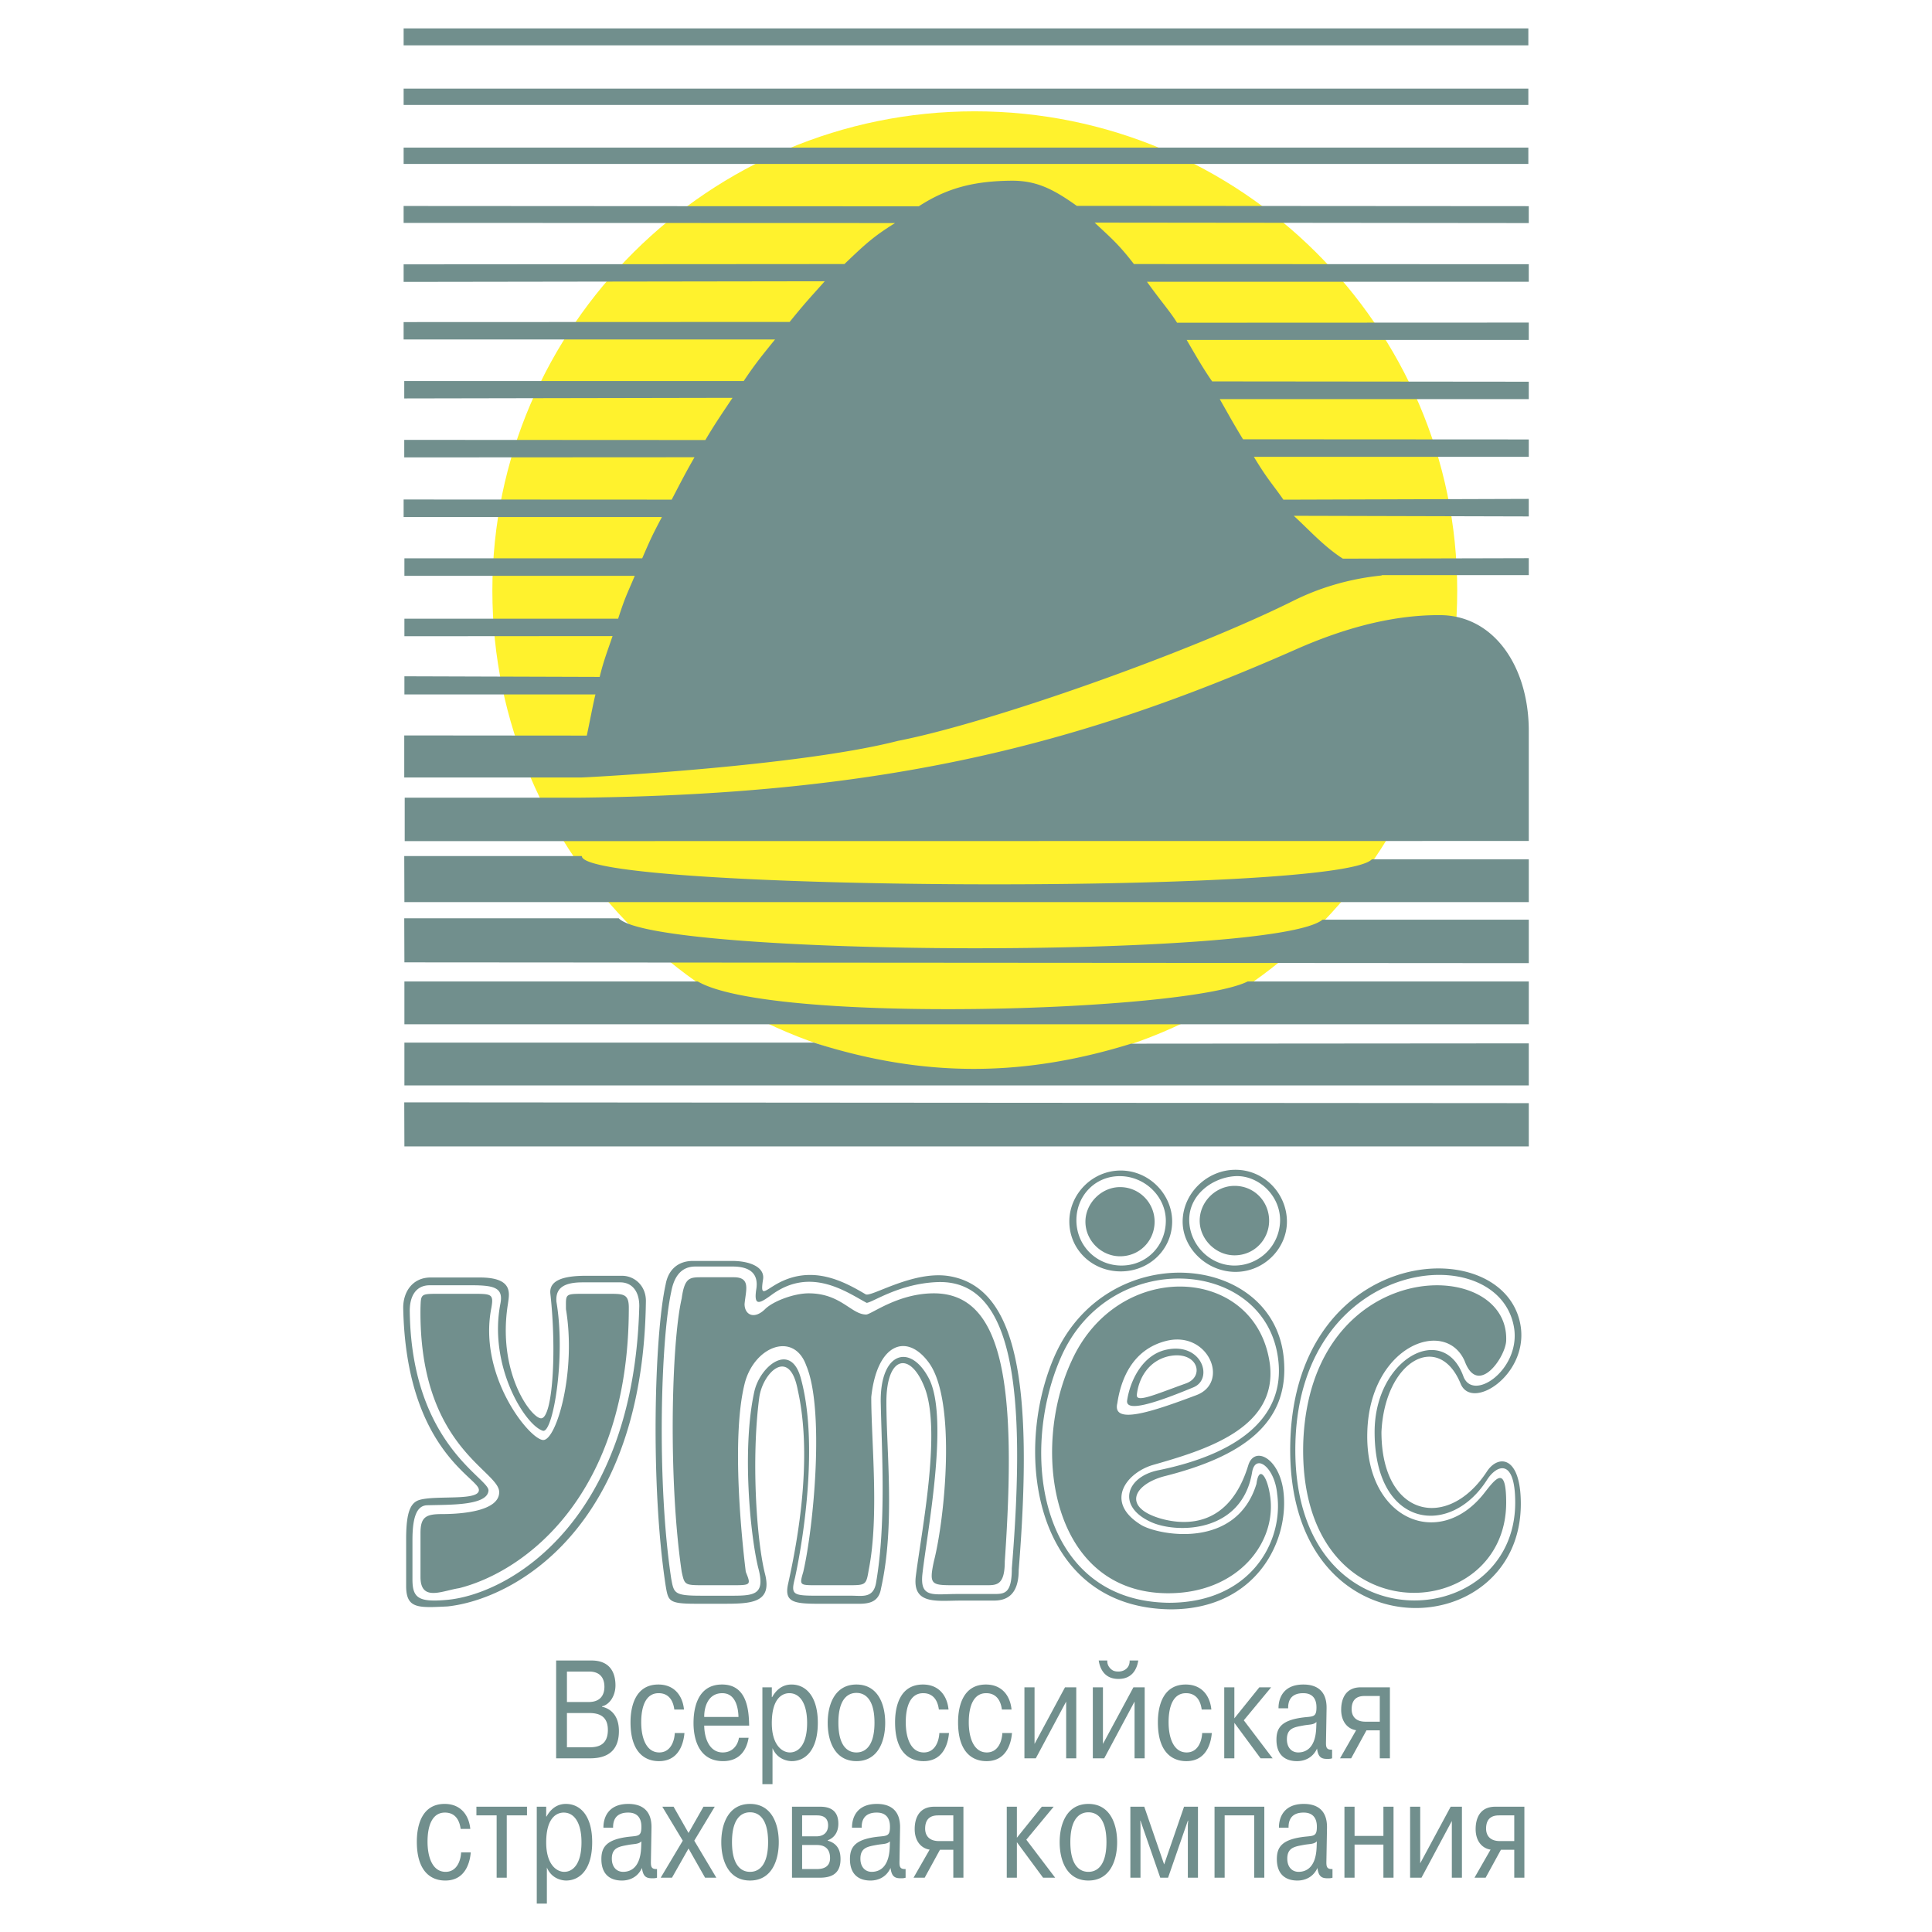 <svg xmlns="http://www.w3.org/2000/svg" width="2500" height="2500" viewBox="0 0 192.756 192.756"><g fill-rule="evenodd" clip-rule="evenodd"><path fill="#fff" d="M0 0h192.756v192.756H0V0z"/><path d="M55.486 165.668v9.76h3.395c2.283 0 2.868-1.311 2.868-2.719 0-1.742-1.021-2.287-1.687-2.426v-.043c.757-.166 1.343-1.045 1.343-2.092 0-1.143-.448-2.48-2.397-2.48h-3.522zm1.078 1.102h2.202c1.354 0 1.537.961 1.537 1.52 0 .809-.39 1.52-1.571 1.52h-2.168v-3.04zm0 4.14H58.8c1.125 0 1.847.432 1.847 1.688 0 1.59-1.101 1.729-1.847 1.729h-2.236v-3.417zM67.324 172.904c-.035.781-.402 1.938-1.549 1.938-1.285 0-1.801-1.422-1.801-3.012 0-1.604.47-2.9 1.732-2.9.344 0 1.365.057 1.571 1.631h.964c-.126-1.324-.917-2.496-2.558-2.496-2.26 0-2.776 2.121-2.776 3.766 0 3.781 2.26 3.879 2.845 3.879 2.087 0 2.466-1.969 2.535-2.805h-.963v-.001zM73.724 173.379c-.115.766-.654 1.463-1.617 1.463-1.354 0-1.835-1.463-1.847-2.678h4.485c0-.111-.011-.236-.011-.348-.058-1.533-.367-3.752-2.696-3.752-2.696 0-2.845 2.887-2.845 3.85 0 .641.058 3.795 2.948 3.795 1.812 0 2.386-1.326 2.547-2.33h-.964zm-3.464-2.078c-.012-.879.321-2.371 1.801-2.371 1.319 0 1.594 1.422 1.617 2.371H70.26zM76.064 168.344v9.666h1.01v-3.6c.516 1.229 1.687 1.299 1.916 1.299 1.331 0 2.604-1.062 2.604-3.822 0-2.65-1.193-3.822-2.627-3.822-.527 0-1.331.182-1.927 1.256h-.035v-.977h-.941zm.94 3.57c0-2.678 1.216-2.984 1.744-2.984 1.136 0 1.778 1.145 1.778 2.957 0 2.258-.906 2.955-1.721 2.955-.768 0-1.801-.738-1.801-2.928zM82.58 171.887c0 1.883.746 3.822 2.868 3.822 2.123 0 2.868-1.939 2.868-3.822s-.745-3.822-2.868-3.822c-2.122-.001-2.868 1.939-2.868 3.822zm1.066-.014c0-2.832 1.354-2.971 1.801-2.971s1.801.139 1.801 2.971c0 2.83-1.354 2.969-1.801 2.969s-1.801-.139-1.801-2.969zM93.718 172.904c-.035.781-.402 1.938-1.549 1.938-1.285 0-1.801-1.422-1.801-3.012 0-1.604.47-2.9 1.732-2.9.344 0 1.365.057 1.571 1.631h.964c-.126-1.324-.917-2.496-2.558-2.496-2.26 0-2.776 2.121-2.776 3.766 0 3.781 2.26 3.879 2.845 3.879 2.087 0 2.466-1.969 2.535-2.805h-.963v-.001zM100.004 172.904c-.033.781-.402 1.938-1.549 1.938-1.285 0-1.8-1.422-1.8-3.012 0-1.604.47-2.9 1.732-2.9.344 0 1.365.057 1.572 1.631h.963c-.127-1.324-.918-2.496-2.559-2.496-2.259 0-2.776 2.121-2.776 3.766 0 3.781 2.26 3.879 2.844 3.879 2.088 0 2.467-1.969 2.535-2.805h-.962v-.001zM103.217 173.992v-5.648h-1.01v7.084h1.135l3.029-5.662v5.662h1.008v-7.084h-1.123l-3.039 5.648zM110.041 173.992v-5.648h-1.01v7.084h1.137l3.027-5.662v5.662h1.01v-7.084h-1.123l-3.041 5.648zm2.662-8.324c.033.697-.506 1.102-1.113 1.102-.172 0-.344-.016-.504-.084a1.068 1.068 0 0 1-.402-.336.977.977 0 0 1-.207-.682h-.859c.023.125.045.25.08.375.219.781.746 1.465 1.893 1.465.148 0 .309-.014.459-.041 1.113-.211 1.422-1.201 1.514-1.799h-.861zM119.941 172.904c-.035.781-.402 1.938-1.549 1.938-1.285 0-1.801-1.422-1.801-3.012 0-1.604.471-2.9 1.732-2.9.344 0 1.363.057 1.57 1.631h.963c-.125-1.324-.916-2.496-2.557-2.496-2.26 0-2.777 2.121-2.777 3.766 0 3.781 2.26 3.879 2.846 3.879 2.088 0 2.467-1.969 2.535-2.805h-.962v-.001zM123.152 171.439v-3.095h-1.009v7.084h1.009v-3.541l2.616 3.541h1.205l-2.879-3.793 2.728-3.291h-1.179l-2.491 3.095zM128.521 170.436c-.035-1.479 1.146-1.506 1.514-1.506 1.285 0 1.309 1.102 1.309 1.422 0 .922-.287.893-1.137.977-2.34.252-2.855 1.031-2.855 2.244 0 1.492.836 2.137 2.053 2.137.791 0 1.594-.365 1.996-1.258.115.92.48 1.035 1.043 1.035.219 0 .322-.014.459-.059v-.865c-.607.029-.619-.277-.607-.836l.057-3.277c.035-2.076-1.377-2.385-2.316-2.385-2.053 0-2.49 1.438-2.479 2.371h.963zm2.799 1.966c-.08 1.98-1.01 2.439-1.801 2.439-.654 0-1.125-.488-1.125-1.311 0-1.129.77-1.213 1.664-1.381.643-.111.975-.055 1.285-.348l-.023.601zM136.332 172.639h1.33v2.789h1.01v-7.084h-2.902c-1.65 0-1.961 1.34-1.961 2.232 0 1.268.711 1.938 1.492 2.049l-1.607 2.803h1.113l1.525-2.789zm1.33-3.43v2.564h-1.422c-1.135 0-1.387-.711-1.387-1.24 0-1.311.963-1.324 1.354-1.324h1.455zM46.005 184.816c-.034.779-.401 1.938-1.549 1.938-1.285 0-1.801-1.422-1.801-3.012 0-1.604.471-2.9 1.732-2.9.344 0 1.365.055 1.571 1.631h.963c-.126-1.324-.917-2.496-2.558-2.496-2.26 0-2.776 2.119-2.776 3.766 0 3.781 2.26 3.879 2.845 3.879 2.088 0 2.466-1.969 2.535-2.805h-.962v-.001zM49.55 181.121v6.219h1.009v-6.219h2.019v-.865h-5.047v.865h2.019zM53.553 180.256v9.666h1.009v-3.6c.517 1.229 1.687 1.299 1.916 1.299 1.331 0 2.604-1.062 2.604-3.824 0-2.648-1.193-3.82-2.626-3.82-.528 0-1.331.182-1.927 1.256h-.035v-.977h-.941zm.941 3.57c0-2.678 1.216-2.984 1.744-2.984 1.135 0 1.777 1.143 1.777 2.955 0 2.26-.906 2.957-1.721 2.957-.768 0-1.8-.738-1.8-2.928zM61.17 182.348c-.034-1.479 1.147-1.506 1.514-1.506 1.285 0 1.308 1.102 1.308 1.422 0 .92-.287.893-1.136.977-2.34.25-2.856 1.031-2.856 2.244 0 1.492.837 2.137 2.053 2.137.792 0 1.595-.365 1.996-1.258.114.92.481 1.033 1.043 1.033.218 0 .321-.014.459-.057v-.865c-.608.027-.62-.279-.608-.836l.057-3.277c.035-2.078-1.376-2.385-2.317-2.385-2.053 0-2.489 1.436-2.478 2.371h.965zm2.799 1.966c-.08 1.979-1.009 2.439-1.801 2.439-.654 0-1.125-.488-1.125-1.311 0-1.129.769-1.213 1.664-1.381.642-.111.975-.055 1.285-.348l-.023.601zM68.695 182.877l-1.491-2.621h-1.125l2.042 3.389-2.203 3.695h1.125l1.652-2.914 1.652 2.914h1.123l-2.202-3.695 2.042-3.389h-1.124l-1.491 2.621zM71.963 183.797c0 1.883.746 3.824 2.868 3.824s2.867-1.941 2.867-3.824c0-1.881-.745-3.82-2.867-3.82s-2.868 1.939-2.868 3.82zm1.068-.014c0-2.83 1.353-2.969 1.801-2.969.447 0 1.801.139 1.801 2.969s-1.354 2.971-1.801 2.971c-.448 0-1.801-.141-1.801-2.971zM79.018 180.256v7.084h2.742c.952 0 2.099-.223 2.099-1.842 0-.668-.149-1.533-1.273-1.854v-.043c.195-.068 1.056-.404 1.056-1.658 0-1.617-1.273-1.688-1.847-1.688h-2.777v.001zm1.01.865h1.445c.401 0 1.147.055 1.147 1.004 0 .488-.252 1.088-1.193 1.088h-1.399v-2.092zm0 2.955h1.445c.447 0 1.342.084 1.342 1.311 0 1.047-.963 1.088-1.308 1.088h-1.479v-2.399zM85.97 182.348c-.035-1.479 1.147-1.506 1.514-1.506 1.285 0 1.308 1.102 1.308 1.422 0 .92-.287.893-1.136.977-2.34.25-2.856 1.031-2.856 2.244 0 1.492.837 2.137 2.053 2.137.792 0 1.595-.365 1.996-1.258.115.92.482 1.033 1.044 1.033.218 0 .321-.014.459-.057v-.865c-.608.027-.62-.279-.608-.836l.057-3.277c.035-2.078-1.376-2.385-2.317-2.385-2.054 0-2.489 1.436-2.478 2.371h.964zm2.799 1.966c-.08 1.979-1.009 2.439-1.801 2.439-.654 0-1.125-.488-1.125-1.311 0-1.129.769-1.213 1.663-1.381.643-.111.976-.055 1.285-.348l-.022.601zM93.781 184.551h1.331v2.789h1.009v-7.084h-2.902c-1.652 0-1.961 1.338-1.961 2.23 0 1.27.711 1.939 1.491 2.051l-1.606 2.803h1.112l1.526-2.789zm1.331-3.43v2.564H93.69c-1.136 0-1.388-.711-1.388-1.24 0-1.311.964-1.324 1.354-1.324h1.456zM101.455 183.352v-3.096h-1.01v7.084h1.01v-3.543l2.615 3.543h1.205l-2.879-3.793 2.729-3.291h-1.182l-2.488 3.096zM105.723 183.797c0 1.883.746 3.824 2.867 3.824 2.123 0 2.867-1.941 2.867-3.824 0-1.881-.744-3.82-2.867-3.82-2.121 0-2.867 1.939-2.867 3.82zm1.066-.014c0-2.83 1.354-2.969 1.801-2.969s1.801.139 1.801 2.969-1.354 2.971-1.801 2.971-1.801-.141-1.801-2.971zM115.76 187.34h.779l1.973-5.69h.035l-.035.377v5.313h1.009v-7.084h-1.388l-1.985 5.76-1.984-5.76h-1.387v7.084h1.01v-5.313l-.023-.377h.023l1.973 5.69zM122.184 181.121h2.947v6.219h1.01v-7.084h-4.967v7.084h1.01v-6.219zM128.561 182.348c-.035-1.479 1.146-1.506 1.514-1.506 1.285 0 1.309 1.102 1.309 1.422 0 .92-.287.893-1.137.977-2.34.25-2.855 1.031-2.855 2.244 0 1.492.838 2.137 2.053 2.137.793 0 1.596-.365 1.996-1.258.115.92.482 1.033 1.045 1.033.217 0 .32-.014.457-.057v-.865c-.607.027-.619-.279-.607-.836l.059-3.277c.033-2.078-1.377-2.385-2.318-2.385-2.053 0-2.488 1.436-2.477 2.371h.961zm2.798 1.966c-.08 1.979-1.01 2.439-1.801 2.439-.654 0-1.125-.488-1.125-1.311 0-1.129.77-1.213 1.664-1.381.643-.111.975-.055 1.285-.348l-.023.601zM135.145 184.035h2.878v3.305h1.01v-7.084h-1.01v2.914h-2.878v-2.914h-1.01v7.084h1.01v-3.305zM141.695 185.902v-5.646h-1.009v7.084h1.134l3.03-5.662v5.662h1.007v-7.084h-1.123l-3.039 5.646zM149.748 184.551h1.33v2.789h1.01v-7.084h-2.902c-1.652 0-1.961 1.338-1.961 2.23 0 1.27.711 1.939 1.49 2.051l-1.605 2.803h1.111l1.527-2.789zm1.33-3.43v2.564h-1.422c-1.137 0-1.389-.711-1.389-1.24 0-1.311.963-1.324 1.354-1.324h1.457z" fill="#718f8d"/><path d="M97.254 11.106c26.512 0 48.133 21.485 48.133 47.828s-21.621 47.828-48.133 47.828c-26.51 0-48.131-21.485-48.131-47.828s21.621-47.828 48.131-47.828z" fill="#fff22d"/><path d="M40.27 2.834h112.213v1.688H40.27V2.834zm0 6.009h112.213v1.626H40.27V8.843zm0 5.885h112.213v1.626H40.27v-1.626zm112.257 69.176V72.925c0-6.412-3.469-11.537-8.857-11.553-5.188-.031-10.221 1.58-14.387 3.422-21.387 9.446-40.728 14.448-71.297 14.789H40.378v4.336l112.149-.015zm-94.541-6.333c1.316-.047 21.835-1.146 31.607-3.655 9.198-1.796 28.96-8.765 39.458-13.983 5.127-2.555 9.555-2.463 8.734-2.555h14.742V55.69l-18.551.046c-1.875-1.193-3.469-2.974-4.895-4.274l23.445.062v-1.75l-24.482.078c-1.037-1.502-1.596-2.029-2.943-4.274h27.426v-1.734l-28.51-.016c-1.115-1.843-1.238-2.106-2.322-4.01h30.832v-1.735l-31.59-.031c-.992-1.425-1.75-2.788-2.541-4.135h34.131v-1.734l-35.09.015c-.744-1.192-1.502-1.998-3.006-4.088h38.096v-1.75l-39.396-.016c-1.531-1.997-2.369-2.679-3.918-4.134l43.314.046v-1.688l-45.094-.031c-2.416-1.719-4.074-2.54-6.598-2.509-3.654.046-6.334.712-9.168 2.555l-51.397-.032v1.688l49.029.016c-2.137 1.332-2.911 2.044-5.048 4.088l-43.98.031v1.75l42.014-.062c-1.533 1.719-1.92 2.106-3.5 4.057l-38.515.015v1.734h37.058c-1.409 1.734-2.075 2.571-3.128 4.15H40.332v1.734l32.753-.062c-.883 1.332-1.75 2.57-2.71 4.212l-30.043-.016v1.75l28.959-.016c-.883 1.533-1.347 2.447-2.276 4.228l-26.745-.013v1.75h25.769c-.945 1.796-1.053 2.013-1.967 4.12H40.347v1.749h22.981c-.806 1.921-.93 2.029-1.657 4.274H40.347v1.75l20.767-.015c-.542 1.595-.883 2.431-1.285 4.073l-19.481-.062v1.812H59.41c-.17.588-.712 3.438-.867 4.104l-18.211-.016v4.197h17.654zm-17.654 7.836h17.716c0 3.484 75.48 3.918 78.824.325h15.656v4.274H40.347l-.015-4.599zm0 24.575l112.196.078v4.32H40.347l-.015-4.398zm.015-5.961h40.852c10.701 3.422 20.643 3.529 31.654.107l39.674-.031v4.197H40.347v-4.273zm0-6.101h29.269c7.31 4.273 48.765 3.051 54.867 0h28.045v4.273H40.347V97.92zm-.015-6.303h21.402c3.608 3.871 65.46 4.057 70.214.139h20.58v4.336l-112.18-.078-.016-4.397zM130.025 143.961c.656-18.766 20.492-18.766 20.248-10.258 0 1.604-2.795 5.713-4.133 2.115-1.896-4.4-9.48-1.605-9.723 7.049-.268 8.775 7.244 11.887 11.74 6.004 1.119-1.434 2.115-2.674 2.115 1.045.001 12.252-20.782 13.564-20.247-5.955zm-1.289-.147c.584-19.908 21.658-20.979 22.996-11.4.656 4.814-4.887 8.363-6.004 5.641-2.164-5.275-7.561-2.359-7.9 4.812 0 8.533 6.637 9.895 10.525 3.938 1.117-1.701 3.379-1.604 3.379 3.234 0 14.244-23.628 15.363-22.996-6.225zm.51.075c.535-18.719 20.492-20.469 21.83-11.305.559 4.109-4.133 7.342-5.08 4.717-1.994-5.445-8.85-1.775-8.85 5.566 0 9.602 7.537 10.551 11.207 4.789.973-1.531 2.82-2.236 2.82 2.26.001 13.225-22.509 14.658-21.927-6.027zM68.013 156.82c-1.337-9.043-1.046-22.729 0-27.275.292-2.113.802-2.113 2.042-2.113h3.16c1.726 0 1.191 1.312 1.07 2.674 0 1.045.924 1.58 2.018.535.778-.803 2.893-1.605 4.375-1.605 3.209 0 4.253 2.115 5.737 2.115.511 0 3.16-2.115 6.758-2.115 7.074 0 8.265 9.578 7.074 26.74 0 2.383-.803 2.383-1.848 2.383h-3.087c-2.382 0-2.649 0-2.139-2.383 1.094-4.254 2.285-16.043-.511-19.836-2.236-3.039-5.178-1.848-5.736 3.451 0 4.4.802 11.838-.243 17.188-.268 1.58-.268 1.58-2.14 1.58H81.48c-1.726 0-1.726 0-1.337-1.338 1.045-4.496 2.139-16.238.292-20.59-1.24-3.451-5.226-1.896-6.15 1.848-1.337 5.422-.268 15.582.121 18.742.535 1.338.535 1.338-1.458 1.338h-2.649c-1.994-.001-1.994-.001-2.286-1.339zm-1.604 1.362c-1.532-10.064-1.119-24.99 0-30.021.267-1.531 1.288-2.357 2.722-2.357h3.89c1.92 0 3.282.68 3.112 1.822-.292 1.824.097 1.191 1.385.463 3.574-1.994 6.782-.17 8.849 1.045.535.316 4.716-2.383 8.29-1.822 6.806 1.094 8.483 10.623 6.978 29.34 0 2.65-1.387 3.039-2.48 3.039h-3.282c-2.407 0-4.886.461-4.497-2.48.559-4.424 2.504-14.123.948-18.572-1.41-3.865-3.889-3.5-3.889 1.24 0 5.033.875 12.301-.535 18.596-.268 1.678-1.677 1.533-2.795 1.533H81.65c-2.528 0-3.428-.195-3.014-2.02.997-4.473 2.455-12.664.948-19.35-.827-4.326-3.525-1.676-3.841.852-.777 5.955-.292 13.953.56 17.453.826 3.064-1.435 3.064-4.327 3.064h-2.528c-2.772-.001-2.772-.269-3.039-1.825zm.558-.68c-1.458-9.627-1.045-23.824 0-28.611.268-1.459.948-2.529 2.407-2.529h3.719c1.872 0 2.601.826 2.358 2.285-.267 1.75.365 1.385 1.507.559 3.914-2.893 7.512-.291 9.504.779.535 0 3.185-1.896 6.977-2.066 7.707-.365 8.97 10.768 7.511 28.562 0 2.527-.729 2.553-1.799 2.553h-3.67c-2.334 0-3.719.461-3.452-1.994.462-4.084 2.625-15.242.729-19.35-1.848-3.744-4.983-2.893-4.886 2.26.097 4.789.559 11.984-.462 17.941-.267 1.604-1.385 1.312-2.48 1.312h-3.306c-2.528 0-2.747-.074-2.309-1.775.924-4.277 2.333-13.709.559-20.006-1.021-3.574-4.06-1.117-4.619 1.434-1.24 5.641-.414 14.246.389 17.551.802 2.943-.56 2.797-3.354 2.797h-2.383c-2.672-.001-2.672-.268-2.94-1.702zm-19.203-8.947c-.268-1.215-7.269-4.18-7.536-18.086 0-1.578.924-3.014 2.747-3.014h4.886c3.403 0 2.941 1.629 2.82 2.602-1.118 6.879 2.333 11.449 3.306 11.449 1.119 0 1.58-6.467.924-12.422-.146-1.287 1.167-1.799 3.525-1.799h3.622c1.264 0 2.431 1.021 2.382 2.602-.316 22.656-13.2 29.682-19.788 30.387-2.941.145-4.132.242-4.132-2.043v-4.668c0-2.795.462-3.693 1.41-3.938 1.774-.461 6.126.17 5.834-1.07zm.972.17c.122-1.238-7.633-4.52-7.852-17.77-.049-1.482.51-2.723 1.993-2.723h4.133c2.261 0 3.233.221 2.917 1.824-1.215 6.223 2.455 12.131 4.229 12.689.997.34 2.31-7.27 1.361-12.859-.097-1.215.511-1.945 2.601-1.945h3.768c1.118 0 1.896.826 1.896 2.359-.534 21.414-12.835 28.707-19.131 29.314-2.893.268-3.5-.17-3.5-2.041v-3.938c0-2.455.51-3.404 1.434-3.453 2.116-.071 6.029.076 6.151-1.457zm1.069.146c0-2.188-8.046-4.473-7.852-18.402.049-1.385 0-1.385 1.872-1.385h3.306c1.896 0 2.139 0 1.896 1.385-1.361 6.807 3.841 13.201 5.178 13.201 1.312 0 3.306-6.783 2.261-13.055 0-1.531-.146-1.531 1.847-1.531h2.431c1.458 0 1.993 0 1.993 1.385 0 18.695-10.38 26.328-16.919 27.98-1.726.268-3.865 1.385-3.865-1.119v-4.375c0-1.604.535-1.896 2.14-1.896 1.993 0 5.712-.291 5.712-2.188zm65.781-2.187c-3.283.656-4.207 3.646-.682 5.201 2.553 1.119 8.994 1.07 10.016-4.982.316-1.969 2.26-.535 2.504 2.164.656 4.789-2.699 10.842-10.793 10.842-12.885-.146-14.975-14.83-10.818-24.406 4.814-11.158 20.469-10.039 21.709.098.777 6.075-4.426 9.551-11.936 11.083zm7.584-20.42c-2.529 0-4.521-2.162-4.521-4.568 0-2.529 2.357-4.23 4.617-4.352 2.262-.098 4.449 1.895 4.449 4.398a4.548 4.548 0 0 1-4.545 4.522zm-11.279 0c-2.504 0-4.498-1.992-4.498-4.521 0-2.406 1.824-4.398 4.328-4.398s4.594 2.041 4.594 4.447c-.001 2.503-1.92 4.472-4.424 4.472zm11.375.632c-2.867 0-5.273-2.357-5.273-5.008 0-2.795 2.406-5.178 5.273-5.178 2.869 0 5.131 2.383 5.131 5.178-.001 2.651-2.262 5.008-5.131 5.008zm-11.45-.048c-2.867 0-5.129-2.188-5.129-4.982 0-2.699 2.262-5.082 5.129-5.082 2.846 0 5.131 2.383 5.131 5.082 0 2.794-2.285 4.982-5.131 4.982zm11.354-1.604c-1.873 0-3.477-1.605-3.477-3.453 0-1.895 1.604-3.477 3.477-3.477 1.992 0 3.451 1.582 3.451 3.477 0 1.848-1.459 3.453-3.451 3.453zm-11.426.096c-1.848 0-3.451-1.555-3.451-3.451 0-1.848 1.604-3.451 3.451-3.451 1.969 0 3.451 1.604 3.451 3.451 0 1.896-1.482 3.451-3.451 3.451zm4.401 21.951c-3.062.826-4.205 3.111-.293 4.23 2.457.68 6.783.852 8.68-5.299.582-1.994 3.037-.828 3.5 2.455.68 5.031-2.699 11.887-11.23 11.887-13.467-.146-15.777-15.266-11.717-24.965 5.104-12.203 21.998-10.746 22.996-.098.63 6.491-4.11 9.821-11.936 11.79zm-1.168-1.117c-2.625.801-4.861 3.719-1.068 6.004 1.871 1.045 9.455 2.383 11.449-4.133.242-1.871 1.045-.803 1.336 1.045.803 4.668-3.086 9.869-10.137 9.869-11.643 0-13.781-14.268-9.65-23.166 4.668-10.33 18.451-9.578 19.787.293.802 6.465-6.54 8.605-11.717 10.088zm-3.5-6.176c-.535 2.189 3.428.875 7.877-.801 3.379-1.264 1.215-6.443-2.967-5.422-3.549.875-4.594 4.084-4.91 6.223zm.972-.242c-.098 1.094 2.455.389 6.611-1.338 2.043-.826.875-4.496-2.648-3.768-2.406.487-3.672 3.088-3.963 5.106zm.973-.608c-.098.85 1.773 0 4.887-1.119 1.943-.68 1.189-3.305-1.678-2.723-1.994.438-3.016 2.141-3.209 3.842z" fill="#718f8d"/></g></svg>